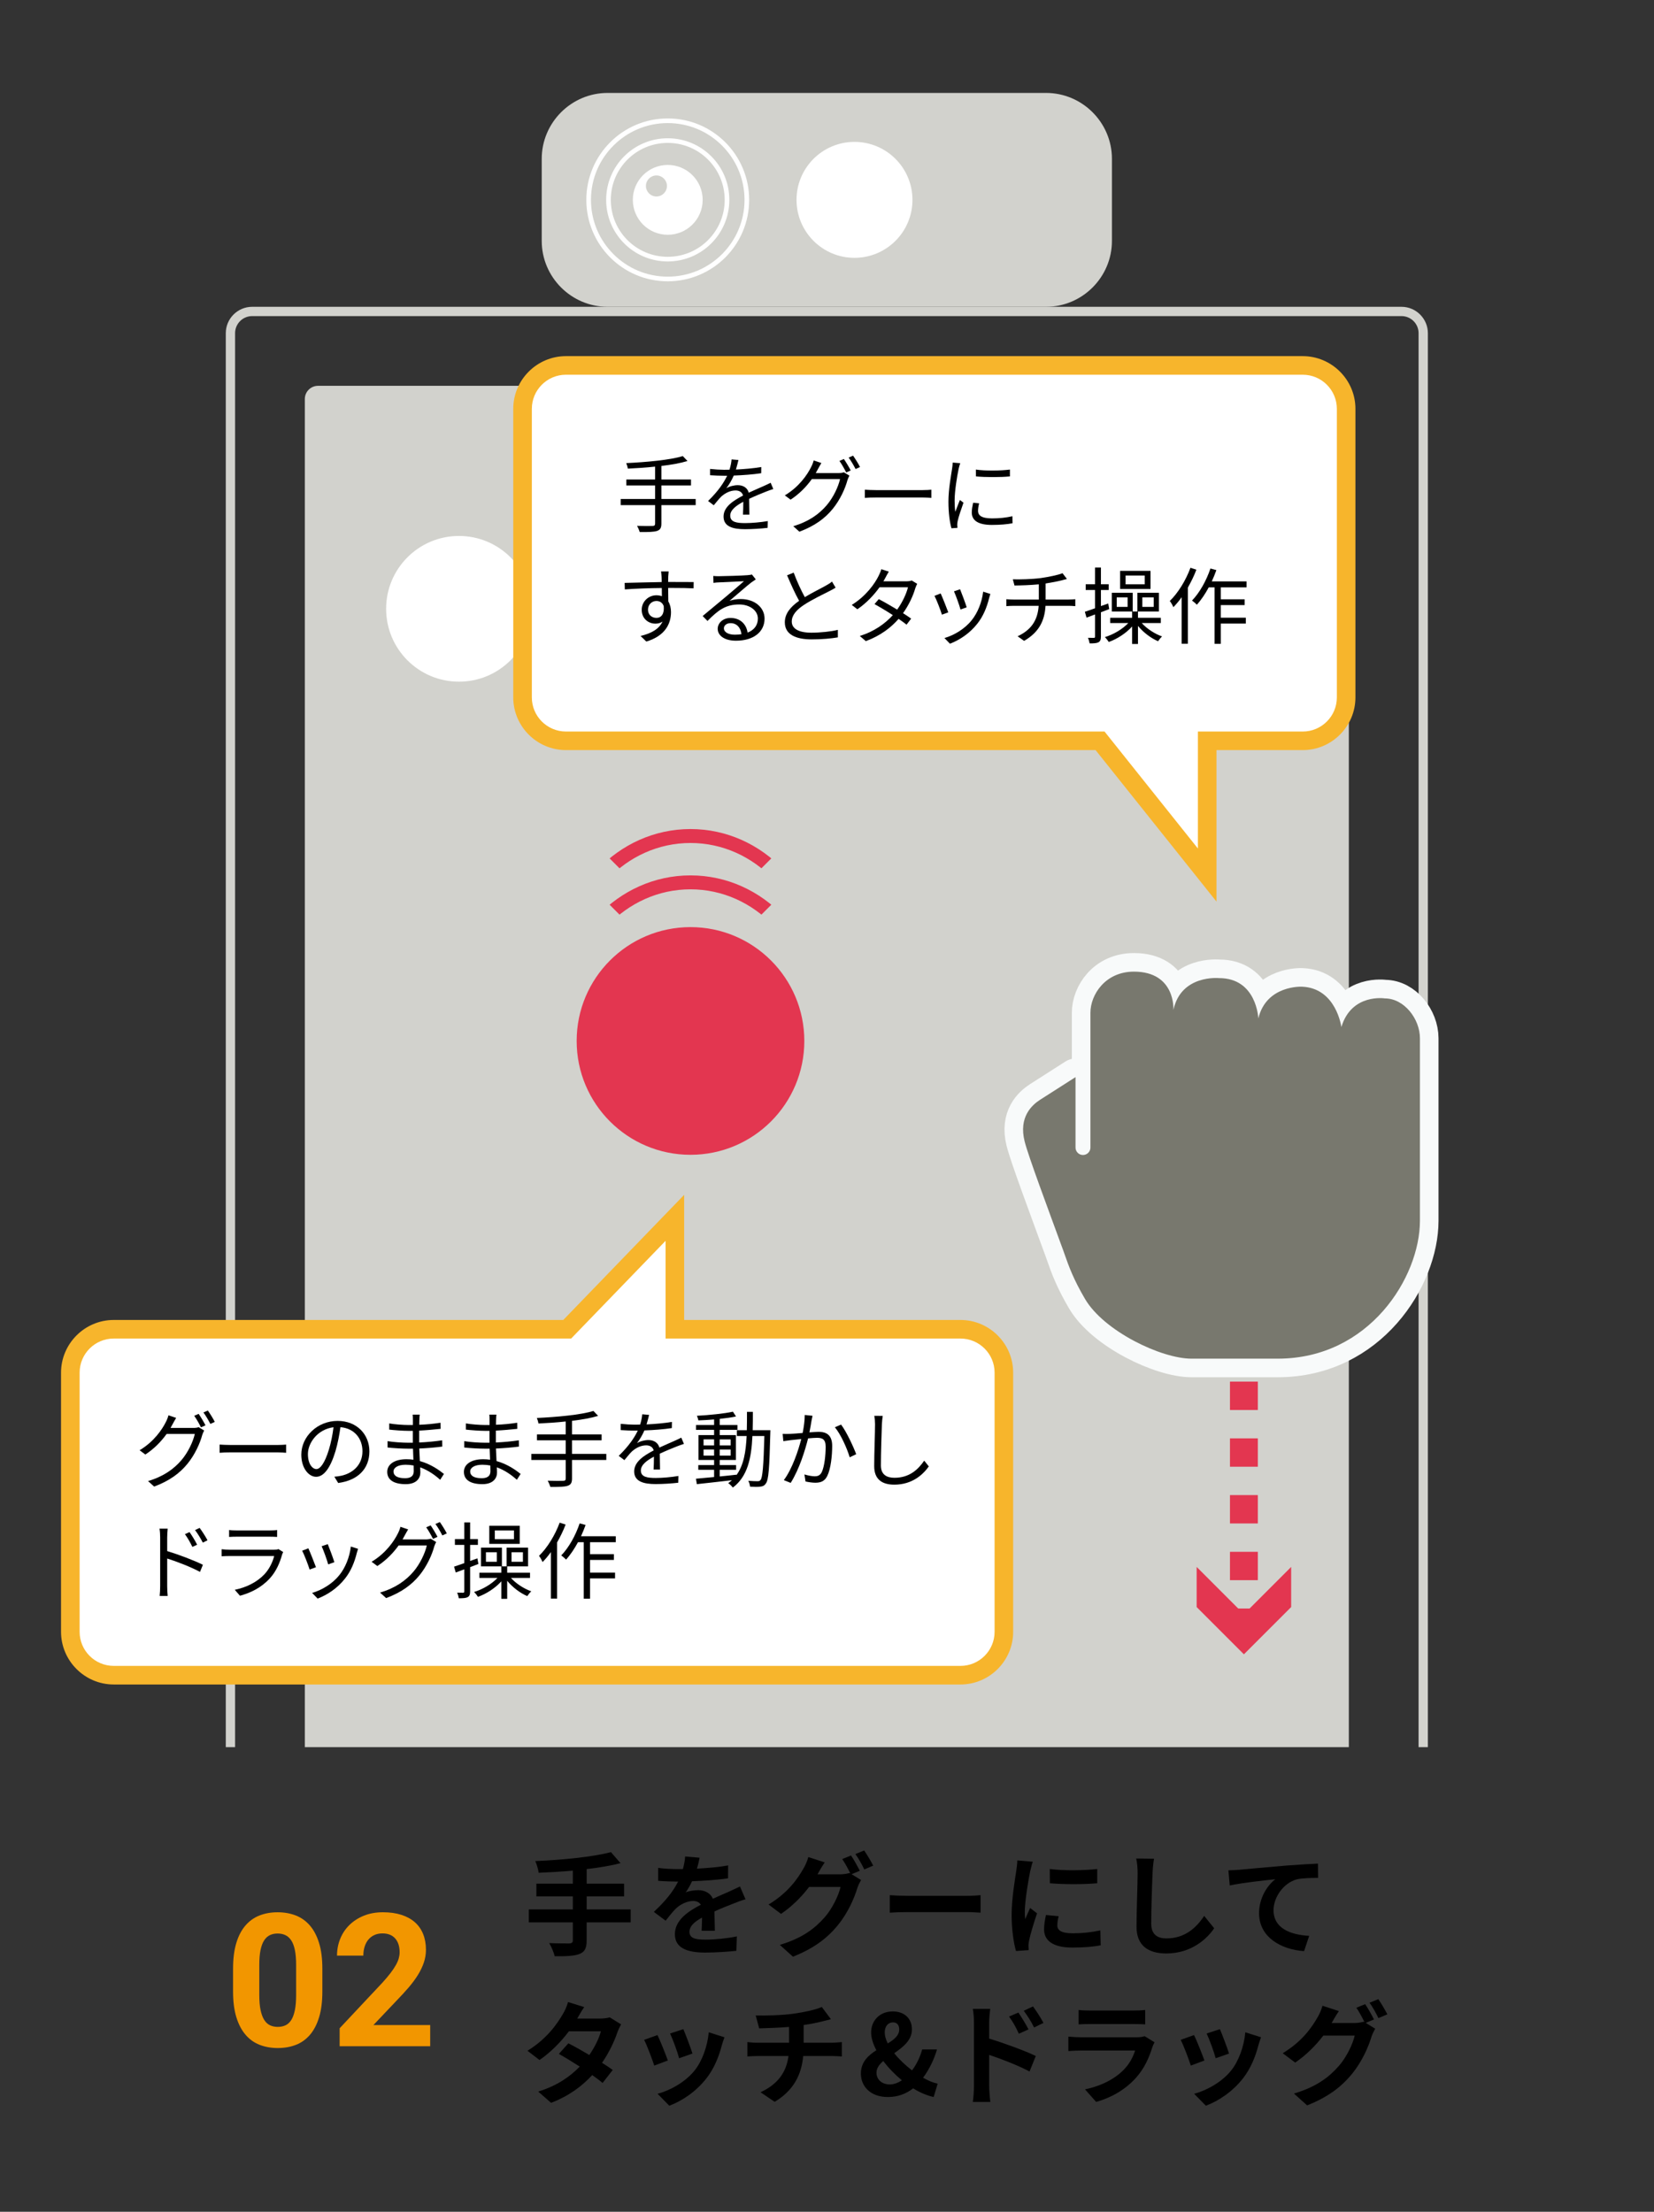 <?xml version="1.0" encoding="utf-8"?>
<!-- Generator: Adobe Illustrator 16.0.0, SVG Export Plug-In . SVG Version: 6.00 Build 0)  -->
<!DOCTYPE svg PUBLIC "-//W3C//DTD SVG 1.1//EN" "http://www.w3.org/Graphics/SVG/1.1/DTD/svg11.dtd">
<svg version="1.1" id="レイヤー_1" xmlns="http://www.w3.org/2000/svg" xmlns:xlink="http://www.w3.org/1999/xlink" x="0px"
	 y="0px" width="280px" height="374.382px" viewBox="0 0 280 374.382" enable-background="new 0 0 280 374.382"
	 xml:space="preserve">
<rect x="0" y="0" width="280" height="374.382" fill="#333333" stroke="none"/>
<g>
	<defs>
		<rect id="SVGID_1_" width="280" height="295.73"/>
	</defs>
	<clipPath id="SVGID_2_">
		<use xlink:href="#SVGID_1_"  overflow="visible"/>
	</clipPath>
	<g clip-path="url(#SVGID_2_)">
		<g>
			<path fill="#D2D2CD" d="M188.235,40.784c0,6.131-5.017,11.147-11.147,11.147h-74.233c-6.131,0-11.147-5.017-11.147-11.147V26.878
				c0-6.131,5.016-11.147,11.147-11.147h74.233c6.131,0,11.147,5.017,11.147,11.147V40.784z"/>
		</g>
		<g>
			<g>
				<path fill="#D2D2CD" d="M237.259,53.505c1.591,0,2.886,1.295,2.886,2.886v277.795c0,1.591-1.295,2.886-2.886,2.886H42.683
					c-1.591,0-2.886-1.295-2.886-2.886V56.391c0-1.591,1.294-2.886,2.886-2.886H237.259 M237.259,51.932H42.683
					c-2.453,0-4.459,2.007-4.459,4.459v277.795c0,2.452,2.006,4.459,4.459,4.459h194.577c2.452,0,4.459-2.007,4.459-4.459V56.391
					C241.718,53.938,239.711,51.932,237.259,51.932L237.259,51.932z"/>
			</g>
		</g>
		<g>
			<path fill="#D2D2CD" d="M228.339,337.149c0,1.227-1.003,2.229-2.229,2.229H53.832c-1.226,0-2.229-1.003-2.229-2.229V67.536
				c0-1.227,1.003-2.229,2.229-2.229H226.11c1.227,0,2.229,1.003,2.229,2.229V337.149z"/>
		</g>
		<path fill="none" stroke="#FFFFFF" stroke-width="0.786" stroke-miterlimit="10" d="M126.43,33.829
			c0,7.396-5.996,13.393-13.391,13.393S99.65,41.225,99.65,33.829c0-7.392,5.994-13.389,13.389-13.389S126.43,26.438,126.43,33.829z
			"/>
		<path fill="#FFFFFF" d="M154.467,33.829c0,5.42-4.395,9.813-9.816,9.813c-5.417,0-9.81-4.394-9.81-9.813
			c0-5.416,4.394-9.812,9.81-9.812C150.072,24.017,154.467,28.413,154.467,33.829z"/>
		<circle fill="none" stroke="#FFFFFF" stroke-width="0.786" stroke-miterlimit="10" cx="113.04" cy="33.829" r="10.033"/>
		<path fill="#FFFFFF" d="M113.04,27.918c-3.266,0-5.911,2.648-5.911,5.911c0,3.267,2.645,5.911,5.911,5.911
			c3.266,0,5.913-2.645,5.913-5.911C118.952,30.566,116.305,27.918,113.04,27.918z M111.125,33.257
			c-0.983,0-1.779-0.798-1.779-1.779s0.795-1.779,1.779-1.779c0.981,0,1.78,0.798,1.78,1.779S112.107,33.257,111.125,33.257z"/>
	</g>
	<circle clip-path="url(#SVGID_2_)" fill="#FFFFFF" cx="77.698" cy="103.052" r="12.333"/>
	<circle clip-path="url(#SVGID_2_)" fill="#FFFFFF" cx="195.544" cy="87.712" r="12.333"/>
	<g clip-path="url(#SVGID_2_)">
		<circle fill="#E33650" cx="116.891" cy="176.199" r="19.27"/>
	</g>
</g>
<g>
	<path fill="#FFFFFF" d="M19.25,283.553c-4.05,0-7.344-3.294-7.344-7.344v-43.865c0-4.05,3.294-7.345,7.344-7.345h76.771
		l18.226-18.862v18.862h48.353c4.05,0,7.344,3.295,7.344,7.345v43.865c0,4.05-3.294,7.344-7.344,7.344H19.25z"/>
	<path fill="#F7B52C" d="M112.674,210.028v13.397v3.146h3.146h46.779c3.183,0,5.771,2.589,5.771,5.771v43.865
		c0,3.183-2.589,5.771-5.771,5.771H19.25c-3.183,0-5.771-2.588-5.771-5.771v-43.865c0-3.183,2.589-5.771,5.771-5.771h76.103h1.335
		l0.927-0.96L112.674,210.028 M115.82,202.245l-20.466,21.181H19.25c-4.905,0-8.917,4.013-8.917,8.918v43.865
		c0,4.906,4.013,8.917,8.917,8.917h143.349c4.905,0,8.917-4.011,8.917-8.917v-43.865c0-4.905-4.012-8.918-8.917-8.918H115.82
		V202.245L115.82,202.245z"/>
</g>
<g>
	<g>
		<path d="M32.708,241.7c0.382,0,0.694-0.043,0.921-0.127l0.935,0.566c-0.114,0.198-0.255,0.523-0.326,0.75
			c-0.382,1.43-1.247,3.343-2.507,4.886c-1.289,1.572-2.988,2.86-5.636,3.852l-1.034-0.934c2.605-0.766,4.376-2.04,5.665-3.555
			c1.104-1.289,1.968-3.131,2.252-4.418h-4.773c-0.864,1.202-2.04,2.464-3.597,3.482l-0.977-0.723
			c2.436-1.457,3.824-3.525,4.447-4.786c0.142-0.255,0.354-0.766,0.439-1.133l1.303,0.439c-0.227,0.367-0.481,0.85-0.623,1.104
			c-0.099,0.198-0.213,0.396-0.326,0.595H32.708z M33.628,239.32c0.354,0.511,0.863,1.36,1.161,1.94l-0.765,0.34
			c-0.283-0.567-0.765-1.431-1.146-1.954L33.628,239.32z M35.186,238.754c0.368,0.523,0.92,1.402,1.175,1.927l-0.75,0.339
			c-0.312-0.608-0.779-1.416-1.175-1.94L35.186,238.754z"/>
		<path d="M37.178,244.518c0.424,0.029,1.175,0.07,1.968,0.07h7.761c0.708,0,1.218-0.041,1.529-0.07v1.389
			c-0.283-0.016-0.878-0.07-1.515-0.07h-7.775c-0.779,0-1.529,0.027-1.968,0.07V244.518z"/>
		<path d="M56.6,249.956c0.438-0.028,0.863-0.099,1.204-0.169c1.798-0.396,3.555-1.729,3.555-4.149c0-2.125-1.346-3.867-3.725-4.064
			c-0.184,1.302-0.453,2.719-0.835,4.035c-0.864,2.876-1.982,4.362-3.286,4.362c-1.246,0-2.506-1.445-2.506-3.753
			c0-3.046,2.719-5.708,6.146-5.708c3.285,0,5.381,2.322,5.381,5.155c0,2.945-1.94,4.914-5.282,5.354L56.6,249.956z M55.679,245.367
			c0.354-1.161,0.623-2.492,0.779-3.78c-2.69,0.339-4.333,2.648-4.333,4.531c0,1.77,0.822,2.549,1.431,2.549
			C54.178,248.667,54.957,247.732,55.679,245.367z"/>
		<path d="M74.516,250.479c-0.82-0.75-1.982-1.6-3.384-2.109c0.014,0.354,0.028,0.665,0.028,0.877c0,0.964-0.651,1.97-2.478,1.97
			c-2.011,0-3.129-0.722-3.129-2.081c0-1.275,1.232-2.139,3.256-2.139c0.41,0,0.793,0.027,1.175,0.084
			c-0.028-0.623-0.057-1.288-0.071-1.869c-0.255,0-0.51,0-0.779,0c-0.963,0-2.521-0.084-3.526-0.198v-1.077
			c0.95,0.171,2.606,0.27,3.526,0.27c0.255,0,0.51,0,0.751,0v-0.198v-1.812c-0.228,0-0.453,0-0.694,0
			c-0.977,0-2.464-0.112-3.3-0.212v-1.048c0.85,0.155,2.35,0.269,3.286,0.269c0.24,0,0.481,0,0.722,0v-0.92
			c0-0.228-0.014-0.638-0.043-0.836h1.204c-0.043,0.255-0.057,0.523-0.07,0.934c-0.014,0.171-0.014,0.439-0.014,0.779
			c1.217-0.042,2.364-0.155,3.596-0.34l0.014,1.034c-1.104,0.113-2.308,0.228-3.625,0.298v1.854v0.156
			c1.346-0.057,2.634-0.185,3.894-0.368l0.016,1.062c-1.318,0.169-2.564,0.27-3.895,0.326c0.028,0.722,0.071,1.458,0.099,2.123
			c1.855,0.51,3.286,1.544,4.078,2.181L74.516,250.479z M70.027,248.059c-0.439-0.085-0.893-0.128-1.359-0.128
			c-1.331,0-2.054,0.511-2.054,1.147c0,0.651,0.553,1.133,1.94,1.133c0.808,0,1.487-0.24,1.487-1.203
			C70.041,248.767,70.027,248.441,70.027,248.059z"/>
		<path d="M87.496,250.479c-0.822-0.75-1.983-1.6-3.386-2.109c0.016,0.354,0.029,0.665,0.029,0.877c0,0.964-0.651,1.97-2.478,1.97
			c-2.011,0-3.13-0.722-3.13-2.081c0-1.275,1.232-2.139,3.258-2.139c0.41,0,0.793,0.027,1.175,0.084
			c-0.029-0.623-0.057-1.288-0.07-1.869c-0.255,0-0.51,0-0.779,0c-0.963,0-2.521-0.084-3.527-0.198v-1.077
			c0.949,0.171,2.605,0.27,3.527,0.27c0.255,0,0.509,0,0.75,0v-0.198v-1.812c-0.226,0-0.453,0-0.694,0
			c-0.977,0-2.464-0.112-3.3-0.212v-1.048c0.851,0.155,2.352,0.269,3.286,0.269c0.241,0,0.482,0,0.722,0v-0.92
			c0-0.228-0.014-0.638-0.042-0.836h1.203c-0.041,0.255-0.057,0.523-0.07,0.934c-0.014,0.171-0.014,0.439-0.014,0.779
			c1.218-0.042,2.366-0.155,3.598-0.34l0.014,1.034c-1.104,0.113-2.309,0.228-3.625,0.298v1.854v0.156
			c1.346-0.057,2.635-0.185,3.894-0.368l0.014,1.062c-1.316,0.169-2.562,0.27-3.895,0.326c0.028,0.722,0.071,1.458,0.1,2.123
			c1.854,0.51,3.284,1.544,4.079,2.181L87.496,250.479z M83.006,248.059c-0.438-0.085-0.891-0.128-1.359-0.128
			c-1.331,0-2.052,0.511-2.052,1.147c0,0.651,0.551,1.133,1.94,1.133c0.807,0,1.487-0.24,1.487-1.203
			C83.021,248.767,83.006,248.441,83.006,248.059z"/>
		<path d="M102.641,247.124h-5.807v3.144c0,0.751-0.228,1.062-0.751,1.231c-0.524,0.171-1.43,0.198-2.917,0.185
			c-0.084-0.298-0.283-0.765-0.453-1.048c1.19,0.042,2.295,0.028,2.621,0.015c0.312,0,0.438-0.101,0.438-0.396v-3.13h-5.819v-1.033
			h5.819v-2.295H90.9v-1.005h4.871v-2.182c-1.558,0.171-3.157,0.27-4.616,0.34c-0.042-0.283-0.169-0.694-0.269-0.935
			c3.342-0.156,7.449-0.523,9.573-1.19l0.792,0.836c-1.203,0.369-2.747,0.638-4.418,0.836v2.295h5.013v1.005h-5.013v2.295h5.807
			V247.124z"/>
		<path d="M110.643,248.737c0.042-0.537,0.057-1.444,0.057-2.18c-1.304,0.708-2.21,1.431-2.21,2.351
			c0,1.104,1.091,1.261,2.536,1.261c1.089,0,2.592-0.127,3.824-0.341l-0.029,1.147c-1.062,0.128-2.619,0.228-3.837,0.228
			c-2.011,0-3.625-0.426-3.625-2.139c0-1.657,1.671-2.705,3.299-3.555c-0.141-0.58-0.651-0.864-1.261-0.864
			c-0.92,0-1.77,0.453-2.421,1.033c-0.396,0.383-0.792,0.906-1.275,1.474l-0.963-0.723c1.785-1.728,2.706-3.172,3.229-4.276h-0.581
			c-0.594,0-1.542-0.029-2.307-0.086v-1.062c0.75,0.085,1.727,0.142,2.364,0.142c0.298,0,0.594,0,0.92-0.014
			c0.2-0.624,0.326-1.26,0.355-1.742l1.161,0.1c-0.1,0.396-0.227,0.978-0.425,1.614c1.43-0.072,2.96-0.198,4.292-0.425l-0.015,1.047
			c-1.387,0.212-3.116,0.34-4.644,0.396c-0.312,0.723-0.751,1.503-1.261,2.154c0.51-0.326,1.316-0.525,1.94-0.525
			c0.906,0,1.642,0.439,1.855,1.274c0.963-0.453,1.812-0.792,2.548-1.132c0.426-0.185,0.765-0.354,1.162-0.553l0.453,1.062
			c-0.354,0.099-0.863,0.297-1.232,0.438c-0.793,0.312-1.799,0.722-2.86,1.218c0.014,0.808,0.027,1.997,0.042,2.676H110.643z"/>
		<path d="M130.418,242.083c0,0-0.015,0.396-0.015,0.537c-0.155,5.935-0.283,7.902-0.765,8.497c-0.24,0.368-0.524,0.482-0.948,0.523
			c-0.396,0.057-1.063,0.043-1.714,0c-0.028-0.282-0.141-0.722-0.296-0.99c0.679,0.057,1.303,0.07,1.571,0.07
			c0.241,0,0.369-0.043,0.51-0.226c0.326-0.412,0.496-2.281,0.637-7.422h-2.024c-0.17,3.767-0.822,6.854-3.315,8.725
			c-0.155-0.228-0.524-0.581-0.779-0.752c0.227-0.154,0.425-0.325,0.624-0.496c-2.152,0.255-4.347,0.496-5.934,0.667l-0.155-0.92
			c0.85-0.072,1.911-0.171,3.072-0.284v-1.219h-2.676v-0.806h2.676v-0.864h-2.648v-4.206h2.648v-0.892h-3.059v-0.822h3.059v-0.934
			c-0.906,0.07-1.827,0.127-2.662,0.154c-0.042-0.226-0.142-0.566-0.255-0.778c2.097-0.113,4.645-0.369,6.104-0.694l0.524,0.808
			c-0.765,0.169-1.728,0.297-2.762,0.41v1.034h3.002v0.822h-3.002v0.892h2.747v4.206h-2.747v0.864h2.776v0.806h-2.776v1.12
			c0.92-0.086,1.883-0.185,2.833-0.298v0.07c1.232-1.671,1.599-3.951,1.727-6.613h-1.656v-0.99h1.686
			c0.027-0.992,0.027-2.026,0.027-3.102h0.993c0,1.062,0,2.109-0.029,3.102H130.418z M119.103,244.659h1.784v-1.019h-1.784V244.659z
			 M120.886,246.387v-1.033h-1.784v1.033H120.886z M121.835,243.641v1.019h1.856v-1.019H121.835z M123.691,245.354h-1.856v1.033
			h1.856V245.354z"/>
		<path d="M137.551,239.646c-0.057,0.255-0.114,0.553-0.171,0.822c-0.07,0.41-0.198,1.231-0.353,1.981
			c0.651-0.042,1.232-0.085,1.571-0.085c1.246,0,2.28,0.481,2.28,2.38c0,1.671-0.24,3.88-0.82,5.056
			c-0.439,0.934-1.134,1.175-2.054,1.175c-0.524,0-1.205-0.113-1.642-0.212l-0.185-1.19c0.581,0.185,1.331,0.312,1.713,0.312
			c0.524,0,0.936-0.113,1.232-0.722c0.439-0.949,0.651-2.762,0.651-4.291c0-1.274-0.581-1.5-1.472-1.5
			c-0.341,0-0.893,0.041-1.502,0.098c-0.508,2.011-1.458,5.155-2.945,7.533l-1.161-0.467c1.43-1.911,2.478-5.083,2.945-6.952
			c-0.722,0.07-1.401,0.141-1.77,0.184c-0.325,0.042-0.892,0.112-1.259,0.169l-0.114-1.231c0.439,0.029,0.807,0.016,1.246,0
			c0.467-0.014,1.289-0.085,2.139-0.155c0.198-1.006,0.354-2.097,0.354-3.045L137.551,239.646z M142.38,241.134
			c0.877,1.132,2.082,3.71,2.562,5.012l-1.104,0.525c-0.41-1.445-1.515-3.909-2.507-5.084L142.38,241.134z"/>
		<path d="M149.433,239.66c-0.07,0.453-0.113,0.949-0.141,1.402c-0.057,1.586-0.17,4.9-0.17,6.996c0,1.544,0.991,2.081,2.293,2.081
			c2.578,0,4.037-1.443,5.042-2.903l0.779,0.978c-0.948,1.332-2.76,3.088-5.848,3.088c-2.011,0-3.398-0.85-3.398-3.13
			c0-2.081,0.142-5.622,0.142-7.109c0-0.51-0.043-1.006-0.128-1.416L149.433,239.66z"/>
		<path d="M28.303,262.545c1.869,0.566,4.546,1.571,6.047,2.322l-0.495,1.204c-1.53-0.835-3.979-1.771-5.552-2.266v4.659
			c0,0.453,0.028,1.217,0.085,1.67h-1.359c0.057-0.453,0.084-1.146,0.084-1.67v-8.243c0-0.396-0.028-1.034-0.113-1.472h1.388
			c-0.042,0.438-0.085,1.048-0.085,1.472V262.545z M32.566,261.836c-0.354-0.735-0.793-1.515-1.26-2.151l0.779-0.355
			c0.368,0.525,0.963,1.474,1.289,2.14L32.566,261.836z M34.336,261.114c-0.382-0.735-0.836-1.487-1.317-2.124l0.779-0.367
			c0.368,0.494,0.992,1.443,1.331,2.095L34.336,261.114z"/>
		<path d="M47.945,262.715c-0.071,0.128-0.156,0.312-0.185,0.41c-0.381,1.402-1.019,2.876-2.067,4.021
			c-1.487,1.629-3.272,2.465-5.07,2.961l-0.878-1.007c2.011-0.41,3.781-1.33,4.985-2.591c0.863-0.907,1.43-2.109,1.685-3.13h-7.52
			c-0.34,0-0.879,0.014-1.374,0.043v-1.19c0.51,0.057,0.992,0.086,1.374,0.086h7.463c0.326,0,0.623-0.029,0.779-0.113
			L47.945,262.715z M38.783,258.976c0.368,0.058,0.821,0.071,1.274,0.071h5.565c0.453,0,0.949-0.014,1.289-0.071v1.176
			c-0.34-0.028-0.821-0.042-1.303-0.042h-5.552c-0.438,0-0.892,0.014-1.274,0.042V258.976z"/>
		<path d="M53.489,265.277l-1.077,0.396c-0.212-0.736-0.977-2.69-1.261-3.187l1.049-0.41
			C52.484,262.686,53.22,264.542,53.489,265.277z M60.612,262.162c-0.099,0.298-0.156,0.523-0.212,0.708
			c-0.383,1.558-0.991,3.074-2.011,4.348c-1.302,1.657-3.031,2.762-4.617,3.37l-0.935-0.962c1.643-0.469,3.441-1.544,4.603-3.003
			c1.005-1.232,1.741-3.031,1.954-4.844L60.612,262.162z M56.604,264.428l-1.048,0.369c-0.155-0.638-0.807-2.437-1.104-3.074
			l1.034-0.354C55.727,261.937,56.42,263.806,56.604,264.428z"/>
		<path d="M71.982,260.577c0.382,0,0.694-0.044,0.92-0.128l0.936,0.566c-0.113,0.198-0.255,0.524-0.326,0.75
			c-0.382,1.431-1.247,3.343-2.507,4.887c-1.289,1.571-2.988,2.86-5.636,3.851l-1.034-0.934c2.605-0.765,4.376-2.04,5.666-3.555
			c1.104-1.289,1.968-3.131,2.25-4.418h-4.772c-0.864,1.203-2.039,2.464-3.597,3.482l-0.977-0.722
			c2.436-1.458,3.823-3.525,4.446-4.787c0.142-0.255,0.354-0.765,0.439-1.132l1.303,0.439c-0.227,0.367-0.482,0.85-0.624,1.104
			c-0.1,0.198-0.212,0.396-0.326,0.595H71.982z M72.902,258.197c0.355,0.51,0.865,1.359,1.162,1.94l-0.765,0.339
			c-0.283-0.566-0.763-1.43-1.146-1.954L72.902,258.197z M74.46,257.63c0.369,0.524,0.921,1.403,1.176,1.927l-0.751,0.34
			c-0.312-0.608-0.779-1.417-1.175-1.94L74.46,257.63z"/>
		<path d="M79.586,265.264v4.107c0,0.538-0.114,0.807-0.425,0.978c-0.297,0.154-0.765,0.184-1.487,0.184
			c-0.042-0.255-0.155-0.666-0.283-0.949c0.453,0.014,0.863,0.014,0.991,0.014c0.156,0,0.212-0.057,0.212-0.212v-3.753l-1.444,0.538
			l-0.283-0.991c0.495-0.156,1.076-0.368,1.727-0.594v-3.088h-1.585v-0.978h1.585v-2.832h0.992v2.832h1.316v0.978h-1.316v2.719
			l1.232-0.439l0.169,0.949L79.586,265.264z M86.496,267.09c0.851,0.949,2.195,1.828,3.442,2.266
			c-0.227,0.198-0.523,0.567-0.68,0.809c-1.203-0.51-2.507-1.501-3.398-2.592v3.059h-0.993v-2.96
			c-1.019,1.134-2.521,2.11-3.951,2.62c-0.155-0.241-0.438-0.623-0.666-0.821c1.459-0.439,2.988-1.346,3.965-2.38h-3.059v-0.891
			h3.71v-1.063h-3.441v-3.172h3.541v3.172h0.792v-3.172h3.639v3.172H85.86v1.063h3.865v0.891H86.496z M84.104,262.742h-1.842v1.615
			h1.842V262.742z M87.983,261.326h-5.154v-3.072h5.154V261.326z M87.006,259.047h-3.243v1.486h3.243V259.047z M86.596,264.357
			h1.926v-1.615h-1.926V264.357z"/>
		<path d="M95.749,258.056c-0.383,1.021-0.891,2.054-1.444,3.031v9.501h-1.048v-7.873c-0.439,0.622-0.92,1.189-1.402,1.686
			c-0.099-0.241-0.41-0.822-0.608-1.048c1.401-1.359,2.705-3.47,3.498-5.622L95.749,258.056z M99.884,261.044v2.024h4.037v0.977
			h-4.037v2.139h4.235v0.992h-4.235v3.428h-1.062v-9.56h-0.977c-0.61,1.132-1.303,2.152-2.011,2.944
			c-0.17-0.183-0.581-0.537-0.822-0.706c1.275-1.318,2.421-3.356,3.115-5.425l1.006,0.27c-0.228,0.65-0.496,1.288-0.779,1.91h5.891
			v1.007H99.884z"/>
	</g>
</g>
<g>
	<g>
		
			<line fill="none" stroke="#E33650" stroke-width="4.719" stroke-miterlimit="10" x1="210.577" y1="217.101" x2="210.577" y2="219.46"/>
		
			<line fill="none" stroke="#E33650" stroke-width="4.719" stroke-miterlimit="10" stroke-dasharray="4.801,4.801" x1="210.577" y1="224.261" x2="210.577" y2="269.865"/>
		
			<line fill="none" stroke="#E33650" stroke-width="4.719" stroke-miterlimit="10" x1="210.577" y1="272.266" x2="210.577" y2="274.625"/>
		<g>
			<polygon fill="#E33650" points="202.577,265.226 210.577,273.23 218.577,265.226 218.577,272.019 210.577,280.019 
				202.577,272.019 			"/>
		</g>
	</g>
</g>
<g>
	
		<path fill="#F7B52C" stroke="#F8FAFA" stroke-width="6.292" stroke-linecap="round" stroke-linejoin="round" stroke-miterlimit="10" d="
		M198.647,170.941c1.29-6.021,7.71-5.38,7.71-5.38c6.401-0.012,6.662,6.827,6.662,6.827c1.358-5.681,7.379-5.375,7.379-5.375
		c5.813,0.22,6.679,6.829,6.679,6.829c1.727-5.737,7.359-4.845,7.359-4.845c3.275,0,5.939,3.474,5.939,6.747v30.899
		c0,9.535-8.57,23.332-24.067,23.332h-14.604c-5.123,0-14.827-4.661-18.019-10.099c-2-3.404-2.768-5.595-3.447-7.526
		c-0.205-0.582-0.399-1.138-0.615-1.697c-2.195-6.023-5.54-14.94-6.169-17.463c-1.032-4.129,1.245-6.151,2.627-7.042
		c1.403-0.906,4.474-2.845,5.991-3.828v11.921c0,0.697,0.565,1.261,1.261,1.261s1.261-0.563,1.261-1.261v-15.923v-6.883
		c0-3.076,2.522-6.969,7.364-6.969C199.053,164.468,198.647,170.941,198.647,170.941z"/>
	<path fill="#78786E" d="M198.647,170.941c1.29-6.021,7.71-5.38,7.71-5.38c6.401-0.012,6.662,6.827,6.662,6.827
		c1.358-5.681,7.379-5.375,7.379-5.375c5.813,0.22,6.679,6.829,6.679,6.829c1.727-5.737,7.359-4.845,7.359-4.845
		c3.275,0,5.939,3.474,5.939,6.747v30.899c0,9.535-8.57,23.332-24.067,23.332h-14.604c-5.123,0-14.827-4.661-18.019-10.099
		c-2-3.404-2.768-5.595-3.447-7.526c-0.205-0.582-0.399-1.138-0.615-1.697c-2.195-6.023-5.54-14.94-6.169-17.463
		c-1.032-4.129,1.245-6.151,2.627-7.042c1.403-0.906,4.474-2.845,5.991-3.828v11.921c0,0.697,0.565,1.261,1.261,1.261
		s1.261-0.563,1.261-1.261v-15.923v-6.883c0-3.076,2.522-6.969,7.364-6.969C199.053,164.468,198.647,170.941,198.647,170.941z"/>
</g>
<g>
	<path fill="#FFFFFF" d="M186.224,125.394h-90.42c-4.05,0-7.344-3.294-7.344-7.344V69.199c0-4.05,3.294-7.344,7.344-7.344h124.737
		c4.05,0,7.344,3.294,7.344,7.344v48.851c0,4.05-3.294,7.344-7.344,7.344H204.36v22.719L186.224,125.394z"/>
	<path fill="#F7B52C" d="M220.541,63.429c3.182,0,5.771,2.588,5.771,5.771v48.851c0,3.182-2.589,5.771-5.771,5.771h-14.607h-3.146
		v3.146v16.654l-14.861-18.617l-0.944-1.184h-1.514H95.804c-3.182,0-5.771-2.589-5.771-5.771V69.199
		c0-3.183,2.589-5.771,5.771-5.771H220.541 M220.541,60.282H95.804c-4.905,0-8.917,4.013-8.917,8.917v48.851
		c0,4.905,4.013,8.917,8.917,8.917h89.663l20.466,25.638v-25.638h14.607c4.905,0,8.917-4.012,8.917-8.917V69.199
		C229.458,64.295,225.446,60.282,220.541,60.282L220.541,60.282z"/>
</g>
<g>
	<g>
		<path d="M117.769,85.497h-5.806v3.143c0,0.751-0.227,1.062-0.75,1.232c-0.525,0.17-1.431,0.198-2.918,0.184
			c-0.084-0.298-0.283-0.765-0.453-1.047c1.189,0.041,2.294,0.027,2.62,0.014c0.312,0,0.439-0.1,0.439-0.396v-3.129h-5.82v-1.034
			h5.82v-2.295h-4.872v-1.005h4.872v-2.182c-1.558,0.171-3.158,0.27-4.617,0.34c-0.042-0.282-0.17-0.694-0.269-0.934
			c3.342-0.157,7.449-0.524,9.573-1.19l0.793,0.835c-1.204,0.369-2.748,0.638-4.418,0.836v2.295h5.013v1.005h-5.013v2.295h5.806
			V85.497z"/>
		<path d="M125.771,87.109c0.043-0.537,0.057-1.443,0.057-2.18c-1.303,0.708-2.209,1.431-2.209,2.351
			c0,1.104,1.091,1.262,2.535,1.262c1.091,0,2.591-0.128,3.823-0.342l-0.028,1.147c-1.062,0.128-2.62,0.228-3.837,0.228
			c-2.011,0-3.625-0.426-3.625-2.139c0-1.657,1.67-2.705,3.299-3.555c-0.142-0.58-0.651-0.864-1.26-0.864
			c-0.921,0-1.771,0.453-2.422,1.034c-0.396,0.382-0.793,0.906-1.274,1.473l-0.963-0.722c1.784-1.729,2.705-3.173,3.229-4.277
			h-0.581c-0.595,0-1.544-0.028-2.309-0.086v-1.062c0.751,0.085,1.729,0.142,2.365,0.142c0.298,0,0.595,0,0.921-0.014
			c0.198-0.624,0.326-1.26,0.354-1.742l1.161,0.1c-0.099,0.396-0.227,0.978-0.425,1.615c1.43-0.072,2.959-0.198,4.291-0.426
			l-0.014,1.048c-1.388,0.212-3.116,0.339-4.646,0.396c-0.311,0.722-0.75,1.502-1.26,2.153c0.51-0.326,1.317-0.525,1.94-0.525
			c0.906,0,1.643,0.439,1.854,1.274c0.963-0.453,1.813-0.792,2.549-1.132c0.425-0.185,0.765-0.354,1.162-0.553l0.453,1.063
			c-0.354,0.098-0.864,0.296-1.232,0.438c-0.793,0.312-1.798,0.722-2.86,1.218c0.014,0.809,0.028,1.997,0.042,2.676H125.771z"/>
		<path d="M141.936,80.072c0.382,0,0.694-0.043,0.921-0.127l0.935,0.566c-0.113,0.198-0.255,0.524-0.326,0.75
			c-0.382,1.43-1.246,3.343-2.506,4.887c-1.289,1.571-2.988,2.86-5.636,3.851l-1.034-0.934c2.606-0.766,4.375-2.04,5.665-3.555
			c1.104-1.289,1.969-3.131,2.252-4.418h-4.773c-0.864,1.203-2.039,2.464-3.597,3.482l-0.977-0.722
			c2.436-1.458,3.823-3.526,4.446-4.787c0.142-0.255,0.354-0.765,0.439-1.132l1.303,0.439c-0.227,0.367-0.481,0.85-0.623,1.104
			c-0.099,0.198-0.213,0.396-0.326,0.594H141.936z M142.856,77.693c0.354,0.51,0.863,1.359,1.162,1.94l-0.765,0.339
			c-0.284-0.566-0.765-1.43-1.147-1.954L142.856,77.693z M144.414,77.126c0.368,0.524,0.92,1.402,1.175,1.927l-0.75,0.339
			c-0.312-0.607-0.779-1.416-1.175-1.939L144.414,77.126z"/>
		<path d="M146.406,82.89c0.425,0.029,1.175,0.071,1.968,0.071h7.762c0.708,0,1.216-0.042,1.528-0.071v1.389
			c-0.283-0.015-0.877-0.07-1.515-0.07h-7.775c-0.779,0-1.529,0.027-1.968,0.07V82.89z"/>
		<path d="M162.553,78.401c-0.084,0.241-0.212,0.694-0.269,0.949c-0.269,1.287-0.68,3.794-0.68,5.367
			c0,0.68,0.029,1.246,0.114,1.925c0.241-0.638,0.551-1.458,0.779-2.011l0.608,0.453c-0.353,0.991-0.863,2.479-0.991,3.145
			c-0.043,0.198-0.071,0.467-0.071,0.622l0.043,0.496l-1.02,0.071c-0.283-0.991-0.51-2.605-0.51-4.503
			c0-2.067,0.453-4.477,0.624-5.622c0.042-0.326,0.099-0.694,0.099-0.992L162.553,78.401z M165.753,85.198
			c-0.127,0.511-0.184,0.907-0.184,1.289c0,0.638,0.425,1.26,2.352,1.26c1.26,0,2.337-0.112,3.469-0.367l0.016,1.189
			c-0.865,0.17-2.04,0.282-3.498,0.282c-2.352,0-3.399-0.778-3.399-2.095c0-0.511,0.1-1.062,0.227-1.658L165.753,85.198z
			 M165.202,79.479c1.528,0.253,4.361,0.198,5.764,0v1.159c-1.501,0.157-4.22,0.157-5.75,0L165.202,79.479z"/>
		<path d="M113.109,99.515c0,0.794,0.015,1.657,0.028,2.295c0.297,0.48,0.453,1.104,0.453,1.799c0,1.896-0.92,4.008-4.177,4.984
			l-0.977-0.949c1.841-0.424,3.144-1.188,3.724-2.437c-0.34,0.241-0.736,0.355-1.204,0.355c-1.189,0-2.322-0.836-2.322-2.351
			c0-1.389,1.146-2.45,2.479-2.45c0.339,0,0.651,0.057,0.934,0.155c0-0.41,0-0.906-0.014-1.388c-2.125,0.015-4.503,0.112-6.259,0.24
			l-0.029-1.104c1.558-0.027,4.191-0.112,6.274-0.142c0-0.396-0.015-0.722-0.028-0.92c-0.015-0.298-0.057-0.708-0.085-0.879h1.289
			l-0.071,0.879c0,0.212-0.015,0.537-0.015,0.906h0.213c1.699,0,3.427,0.014,4.107,0.014l-0.015,1.063
			c-0.792-0.043-2.068-0.072-4.121-0.072H113.109z M112.359,102.588c-0.227-0.608-0.693-0.863-1.246-0.863
			c-0.723,0-1.417,0.565-1.417,1.472c0,0.879,0.651,1.389,1.43,1.389C111.948,104.585,112.486,103.92,112.359,102.588z"/>
		<path d="M127.943,98.07c-0.255,0.171-0.567,0.383-0.779,0.538c-0.694,0.525-2.578,2.181-3.653,3.087
			c0.637-0.212,1.274-0.296,1.897-0.296c2.337,0,4.022,1.414,4.022,3.313c0,2.266-1.884,3.739-4.844,3.739
			c-1.912,0-3.087-0.852-3.087-2.013c0-0.962,0.863-1.841,2.167-1.841c1.756,0,2.705,1.176,2.889,2.479
			c1.104-0.424,1.742-1.232,1.742-2.378c0-1.375-1.388-2.38-3.159-2.38c-2.308,0-3.583,0.977-5.367,2.79l-0.821-0.836
			c1.162-0.963,2.959-2.464,3.781-3.145c0.779-0.651,2.521-2.123,3.215-2.747c-0.737,0.028-3.498,0.155-4.22,0.198
			c-0.326,0.014-0.652,0.028-0.949,0.085l-0.028-1.176c0.312,0.043,0.708,0.043,0.992,0.043c0.722,0,4.05-0.1,4.787-0.17
			c0.411-0.042,0.609-0.07,0.765-0.112L127.943,98.07z M125.521,107.346c-0.127-1.104-0.793-1.868-1.855-1.868
			c-0.638,0-1.119,0.381-1.119,0.863c0,0.694,0.807,1.091,1.855,1.091C124.799,107.432,125.181,107.402,125.521,107.346z"/>
		<path d="M141.456,99.473c-0.312,0.198-0.666,0.383-1.076,0.595c-0.935,0.48-2.889,1.402-4.263,2.309
			c-1.303,0.85-2.082,1.77-2.082,2.831c0,1.161,1.104,1.885,3.313,1.885c1.529,0,3.399-0.199,4.49-0.481v1.274
			c-1.062,0.185-2.677,0.34-4.433,0.34c-2.634,0-4.545-0.793-4.545-2.89c0-1.444,0.92-2.592,2.421-3.64
			c-0.651-1.147-1.388-2.789-2.04-4.319l1.119-0.453c0.566,1.53,1.274,3.046,1.883,4.15c1.317-0.794,2.833-1.529,3.597-1.969
			c0.411-0.227,0.708-0.41,1.005-0.666L141.456,99.473z"/>
		<path d="M155.266,98.821c-0.114,0.198-0.241,0.538-0.326,0.766c-0.355,1.245-1.077,2.816-2.068,4.205
			c0.538,0.34,1.02,0.666,1.374,0.921l-0.779,1.02c-0.339-0.271-0.807-0.609-1.346-0.979c-1.273,1.46-3.059,2.847-5.551,3.769
			l-1.02-0.879c2.465-0.751,4.305-2.11,5.594-3.525c-1.118-0.724-2.308-1.43-3.102-1.869l0.723-0.836
			c0.821,0.424,2.01,1.104,3.115,1.77c0.865-1.203,1.559-2.662,1.828-3.78h-4.815c-0.907,1.26-2.167,2.648-3.753,3.724l-0.95-0.736
			c2.437-1.5,3.909-3.625,4.546-4.914c0.142-0.255,0.354-0.765,0.453-1.132l1.275,0.41c-0.228,0.368-0.482,0.85-0.624,1.118
			c-0.084,0.171-0.184,0.34-0.298,0.523h3.867c0.382,0,0.694-0.041,0.936-0.141L155.266,98.821z"/>
		<path d="M160.532,103.649l-1.077,0.396c-0.212-0.735-0.977-2.689-1.259-3.186l1.047-0.41
			C159.525,101.058,160.263,102.914,160.532,103.649z M167.655,100.534c-0.1,0.298-0.157,0.523-0.212,0.708
			c-0.382,1.558-0.992,3.074-2.011,4.348c-1.304,1.657-3.031,2.762-4.618,3.37l-0.934-0.961c1.642-0.469,3.441-1.544,4.602-3.004
			c1.005-1.231,1.742-3.03,1.954-4.844L167.655,100.534z M163.647,102.8l-1.048,0.369c-0.157-0.638-0.808-2.437-1.104-3.074
			l1.034-0.354C162.768,100.309,163.462,102.178,163.647,102.8z"/>
		<path d="M180.914,101.483c0.312,0,0.822-0.029,1.12-0.057v1.176c-0.312-0.028-0.737-0.058-1.09-0.058h-3.951
			c-0.157,2.648-1.19,4.519-3.625,5.935l-1.104-0.779c2.223-1.033,3.398-2.62,3.568-5.155h-4.206c-0.454,0-0.936,0.029-1.261,0.058
			v-1.176c0.312,0.027,0.808,0.057,1.232,0.057h4.263v-2.577c-1.43,0.142-3.029,0.185-4.12,0.198l-0.284-1.048
			c1.077,0.043,3.229-0.014,4.759-0.212c1.289-0.185,2.96-0.524,3.653-0.822L180.617,98l-0.808,0.212
			c-0.693,0.184-1.784,0.396-2.804,0.553v2.719H180.914z"/>
		<path d="M186.372,103.636v4.107c0,0.538-0.114,0.807-0.426,0.978c-0.296,0.155-0.765,0.185-1.487,0.185
			c-0.042-0.256-0.155-0.667-0.283-0.949c0.453,0.014,0.863,0.014,0.991,0.014c0.157,0,0.212-0.058,0.212-0.213v-3.752l-1.444,0.537
			l-0.283-0.99c0.495-0.157,1.075-0.369,1.727-0.595v-3.088h-1.585v-0.977h1.585V96.06h0.993v2.833h1.316v0.977h-1.316v2.719
			l1.232-0.439l0.169,0.95L186.372,103.636z M193.283,105.462c0.85,0.95,2.194,1.828,3.441,2.267
			c-0.228,0.198-0.524,0.566-0.681,0.808c-1.203-0.51-2.507-1.501-3.398-2.592v3.059h-0.992v-2.96
			c-1.019,1.134-2.521,2.11-3.951,2.621c-0.155-0.241-0.438-0.624-0.665-0.822c1.459-0.439,2.988-1.346,3.965-2.38h-3.059v-0.891
			h3.71v-1.062h-3.441v-3.173h3.541v3.173h0.793v-3.173h3.639v3.173h-3.54v1.062h3.865v0.891H193.283z M190.889,101.115h-1.842
			v1.614h1.842V101.115z M194.768,99.698h-5.154v-3.072h5.154V99.698z M193.791,97.419h-3.243v1.487h3.243V97.419z M193.381,102.729
			h1.926v-1.614h-1.926V102.729z"/>
		<path d="M202.532,96.428c-0.382,1.021-0.891,2.055-1.443,3.031v9.501h-1.048v-7.873c-0.439,0.623-0.92,1.189-1.403,1.686
			c-0.098-0.241-0.41-0.822-0.608-1.048c1.401-1.359,2.706-3.47,3.498-5.622L202.532,96.428z M206.667,99.416v2.024h4.037v0.978
			h-4.037v2.138h4.235v0.992h-4.235v3.428h-1.062v-9.56h-0.978c-0.609,1.132-1.303,2.152-2.011,2.944
			c-0.17-0.183-0.58-0.537-0.821-0.706c1.274-1.318,2.421-3.356,3.115-5.425l1.006,0.27c-0.228,0.651-0.496,1.289-0.778,1.911h5.891
			v1.006H206.667z"/>
	</g>
</g>
<g>
	<defs>
		
			<rect id="SVGID_3_" x="103.475" y="134.47" transform="matrix(0.707 0.707 -0.707 0.707 138.8 -39.34)" width="26.831" height="26.832"/>
	</defs>
	<clipPath id="SVGID_4_">
		<use xlink:href="#SVGID_3_"  overflow="visible"/>
	</clipPath>
	<path clip-path="url(#SVGID_4_)" fill="none" stroke="#E33650" stroke-width="2.36" stroke-miterlimit="10" d="M95.852,171.571
		c0-12.271,9.419-22.219,21.039-22.219s21.04,9.948,21.04,22.219"/>
</g>
<g>
	<defs>
		
			<rect id="SVGID_5_" x="103.475" y="126.627" transform="matrix(0.707 0.707 -0.707 0.707 133.255 -41.637)" width="26.831" height="26.831"/>
	</defs>
	<clipPath id="SVGID_6_">
		<use xlink:href="#SVGID_5_"  overflow="visible"/>
	</clipPath>
	<path clip-path="url(#SVGID_6_)" fill="none" stroke="#E33650" stroke-width="2.36" stroke-miterlimit="10" d="M95.852,163.728
		c0-12.271,9.419-22.219,21.039-22.219s21.04,9.948,21.04,22.219"/>
</g>
<g>
	<g>
		<g>
			<g>
				<path d="M106.764,325.391h-7.452v3.075c0,1.34-0.34,1.925-1.227,2.283c-0.906,0.339-2.264,0.396-4.188,0.378
					c-0.132-0.643-0.566-1.622-0.924-2.227c1.396,0.058,2.981,0.058,3.396,0.058c0.434-0.021,0.604-0.152,0.604-0.529v-3.038h-7.452
					v-2.188h7.452v-2.207h-6.169v-2.151h6.169v-2.207c-1.962,0.169-3.943,0.282-5.792,0.357c-0.056-0.583-0.339-1.49-0.566-1.979
					c4.547-0.189,9.716-0.699,12.81-1.511l1.623,1.868c-1.679,0.435-3.66,0.755-5.735,1v2.472h6.339v2.151h-6.339v2.207h7.452
					V325.391z"/>
				<path d="M118.775,326.807c0.038-0.548,0.056-1.416,0.075-2.228c-1.377,0.756-2.132,1.492-2.132,2.415
					c0,1.039,0.887,1.321,2.717,1.321c1.584,0,3.66-0.207,5.301-0.547l-0.075,2.434c-1.245,0.15-3.528,0.303-5.282,0.303
					c-2.925,0-5.132-0.699-5.132-3.114c0-2.376,2.264-3.887,4.396-4.98c-0.302-0.472-0.792-0.642-1.302-0.642
					c-1.057,0-2.208,0.604-2.924,1.284c-0.566,0.565-1.094,1.244-1.736,2.056l-2-1.49c1.962-1.812,3.283-3.472,4.113-5.133h-0.227
					c-0.754,0-2.132-0.037-3.151-0.131v-2.188c0.943,0.15,2.34,0.207,3.283,0.207h0.906c0.227-0.85,0.358-1.604,0.377-2.132
					l2.453,0.207c-0.094,0.453-0.226,1.096-0.453,1.85c1.754-0.095,3.641-0.246,5.282-0.547l-0.019,2.188
					c-1.792,0.265-4.094,0.416-6.094,0.492c-0.302,0.658-0.679,1.339-1.075,1.886c0.491-0.245,1.491-0.378,2.113-0.378
					c1.132,0,2.075,0.49,2.49,1.453c0.962-0.453,1.755-0.773,2.528-1.113c0.717-0.321,1.377-0.641,2.056-0.962l0.943,2.169
					c-0.604,0.15-1.584,0.528-2.226,0.793c-0.83,0.321-1.887,0.735-3.038,1.265c0.019,1.036,0.057,2.414,0.075,3.264H118.775z"/>
				<path d="M144.162,317.241l1.602,0.981c-0.208,0.358-0.472,0.887-0.622,1.34c-0.508,1.697-1.585,4.206-3.301,6.3
					c-1.792,2.207-4.057,3.925-7.603,5.34l-2.227-2c3.849-1.151,5.942-2.792,7.603-4.68c1.283-1.451,2.376-3.734,2.679-5.131h-5.321
					c-1.244,1.641-2.886,3.302-4.753,4.565l-2.113-1.585c3.32-1.999,4.962-4.434,5.887-6.056c0.301-0.472,0.679-1.34,0.848-1.98
					l2.774,0.905c-0.453,0.66-0.943,1.51-1.17,1.925l-0.057,0.094h3.792c0.585,0,1.226-0.094,1.641-0.226l0.132,0.075
					c-0.376-0.755-0.905-1.755-1.376-2.434l1.49-0.604c0.471,0.679,1.132,1.887,1.49,2.584L144.162,317.241z M146.292,313.223
					c0.492,0.697,1.189,1.905,1.529,2.565l-1.509,0.642c-0.378-0.792-0.981-1.886-1.51-2.604L146.292,313.223z"/>
				<path d="M150.624,320.788c0.679,0.057,2.057,0.112,3.037,0.112h10.131c0.868,0,1.718-0.075,2.208-0.112v2.962
					c-0.453-0.019-1.415-0.094-2.208-0.094h-10.131c-1.075,0-2.339,0.037-3.037,0.094V320.788z"/>
				<path d="M174.84,315.128c-0.151,0.377-0.376,1.32-0.453,1.66c-0.263,1.246-0.905,4.98-0.905,6.849
					c0,0.359,0.018,0.811,0.075,1.207c0.264-0.66,0.567-1.283,0.83-1.887l1.17,0.906c-0.528,1.565-1.15,3.584-1.339,4.584
					c-0.057,0.265-0.114,0.68-0.114,0.868c0.02,0.207,0.02,0.509,0.038,0.772l-2.15,0.152c-0.378-1.303-0.736-3.585-0.736-6.112
					c0-2.812,0.565-5.962,0.773-7.396c0.075-0.528,0.188-1.244,0.188-1.83L174.84,315.128z M179.217,324.354
					c-0.15,0.604-0.226,1.057-0.226,1.565c0,0.831,0.718,1.321,2.604,1.321c1.679,0,3.057-0.15,4.679-0.49l0.057,2.527
					c-1.207,0.228-2.717,0.378-4.83,0.378c-3.228,0-4.754-1.169-4.754-3.076c0-0.772,0.132-1.564,0.319-2.433L179.217,324.354z
					 M185.746,316.354v2.415c-2.301,0.208-5.679,0.208-8.019,0l-0.018-2.415C180.009,316.675,183.727,316.599,185.746,316.354z"/>
				<path d="M195.359,314.619c-0.132,0.793-0.226,1.735-0.246,2.49c-0.093,2-0.226,6.188-0.226,8.509c0,1.886,1.132,2.49,2.565,2.49
					c3.094,0,5.056-1.774,6.396-3.812l1.698,2.094c-1.207,1.774-3.85,4.265-8.112,4.265c-3.057,0-5.037-1.34-5.037-4.529
					c0-2.508,0.189-7.413,0.189-9.017c0-0.887-0.077-1.793-0.246-2.528L195.359,314.619z"/>
				<path d="M209.782,316.487c1.547-0.152,4.641-0.417,8.056-0.718c1.923-0.15,3.98-0.265,5.283-0.321l0.019,2.415
					c-1,0-2.604,0.019-3.604,0.246c-2.244,0.604-3.943,3.019-3.943,5.226c0,3.075,2.887,4.169,6.037,4.338l-0.867,2.586
					c-3.924-0.265-7.621-2.377-7.621-6.415c0-2.697,1.509-4.81,2.754-5.753c-1.604,0.169-5.547,0.584-7.716,1.056l-0.228-2.565
					C208.687,316.562,209.404,316.523,209.782,316.487z"/>
				<path d="M105.142,342.655c-0.208,0.358-0.453,0.868-0.623,1.34c-0.49,1.451-1.358,3.358-2.604,5.169
					c0.698,0.434,1.339,0.868,1.811,1.208l-1.717,2.206c-0.452-0.396-1.056-0.849-1.754-1.339c-1.679,1.83-3.905,3.527-6.962,4.698
					l-2.188-1.906c3.339-1.019,5.471-2.623,7.037-4.227c-1.283-0.829-2.565-1.604-3.528-2.15l1.604-1.793
					c0.999,0.51,2.283,1.228,3.546,1.981c0.925-1.339,1.679-2.886,1.962-4.019h-5.415c-1.32,1.755-3.074,3.565-4.98,4.868
					l-2.038-1.566c3.32-2.037,5.075-4.622,6.019-6.263c0.283-0.453,0.679-1.321,0.849-1.982l2.735,0.85
					c-0.453,0.661-0.943,1.528-1.169,1.925l-0.02,0.019h3.867c0.585,0,1.227-0.075,1.642-0.207L105.142,342.655z"/>
				<path d="M113.057,348.768l-2.302,0.868c-0.32-1.02-1.263-3.528-1.717-4.358l2.265-0.811
					C111.774,345.429,112.679,347.711,113.057,348.768z M122.641,344.843c-0.227,0.604-0.34,1-0.453,1.378
					c-0.491,1.905-1.283,3.867-2.565,5.527c-1.755,2.265-4.113,3.85-6.321,4.68l-1.981-2.019c2.076-0.547,4.698-1.982,6.264-3.943
					c1.283-1.604,2.188-4.112,2.396-6.471L122.641,344.843z M117.226,347.598l-2.264,0.792c-0.227-0.925-1.057-3.207-1.528-4.188
					l2.245-0.735C116.037,344.277,116.961,346.729,117.226,347.598z"/>
				<path d="M140.8,345.768c0.396,0,1.301-0.075,1.716-0.113v2.435c-0.508-0.038-1.15-0.077-1.659-0.077h-4.887
					c-0.283,3.171-1.642,5.851-4.83,7.755l-2.396-1.622c2.868-1.321,4.377-3.34,4.735-6.133h-5.188
					c-0.585,0-1.283,0.039-1.773,0.077v-2.435c0.509,0.057,1.151,0.113,1.736,0.113h5.32v-2.679
					c-1.811,0.15-3.792,0.207-5.056,0.246l-0.585-2.189c1.434,0.038,4.358,0,6.433-0.301c1.887-0.265,3.812-0.699,4.754-1.133
					l1.547,2.076c-0.643,0.15-1.132,0.282-1.454,0.357c-0.925,0.246-2.037,0.453-3.169,0.622v3H140.8z"/>
				<path d="M158.055,354.956c-1.094-0.246-2.301-0.736-3.472-1.472c-1.151,0.906-2.565,1.472-4.283,1.472
					c-2.923,0-4.565-1.793-4.565-3.962c0-1.943,1.228-3.076,2.624-3.962c-0.567-1.057-0.888-2.094-0.888-3.019
					c0-1.943,1.415-3.547,3.661-3.547c1.98,0,3.245,1.207,3.245,3.037c0,1.85-1.509,3-2.999,4.037
					c0.83,1.038,1.905,2.057,3.019,2.906c0.734-0.981,1.339-2.171,1.716-3.547h2.51c-0.51,1.716-1.284,3.339-2.36,4.791
					c0.906,0.51,1.756,0.868,2.472,1L158.055,354.956z M150.641,352.823c0.679,0,1.376-0.264,2.037-0.697
					c-1.189-0.981-2.264-2.094-3.15-3.265c-0.679,0.586-1.15,1.208-1.15,1.962C148.377,352.013,149.301,352.823,150.641,352.823z
					 M150.282,345.882c1.095-0.661,1.943-1.34,1.943-2.358c0-0.699-0.321-1.207-1.057-1.207c-0.811,0-1.395,0.658-1.395,1.697
					C149.773,344.599,149.96,345.221,150.282,345.882z"/>
				<path d="M167.458,345.07c2.51,0.754,6.151,2.094,7.887,2.941l-1.057,2.624c-1.961-1.038-4.791-2.132-6.83-2.811v5.338
					c0,0.528,0.095,1.85,0.189,2.622h-2.962c0.112-0.735,0.189-1.887,0.189-2.622v-10.847c0-0.681-0.057-1.604-0.189-2.284h2.943
					c-0.075,0.66-0.17,1.491-0.17,2.284V345.07z M172.476,344.239c-0.547-1.188-0.961-1.943-1.661-2.905l1.585-0.679
					c0.528,0.793,1.283,2,1.716,2.849L172.476,344.239z M175.06,343.183c-0.604-1.188-1.056-1.887-1.754-2.83l1.567-0.735
					c0.547,0.756,1.339,1.943,1.772,2.793L175.06,343.183z"/>
				<path d="M195.446,345.692c-0.132,0.246-0.283,0.585-0.358,0.793c-0.567,1.829-1.378,3.659-2.792,5.226
					c-1.905,2.112-4.32,3.396-6.735,4.074l-1.886-2.131c2.848-0.585,5.112-1.831,6.545-3.303c1.02-1.037,1.604-2.207,1.943-3.263
					h-9.112c-0.452,0-1.395,0.019-2.188,0.094v-2.452c0.792,0.076,1.604,0.112,2.188,0.112h9.34c0.604,0,1.112-0.075,1.376-0.188
					L195.446,345.692z M182.6,340.221c0.528,0.075,1.319,0.096,1.961,0.096h7.263c0.585,0,1.51-0.021,2.039-0.096v2.435
					c-0.51-0.038-1.396-0.057-2.076-0.057h-7.226c-0.604,0-1.415,0.019-1.961,0.057V340.221z"/>
				<path d="M203.891,348.768l-2.302,0.868c-0.321-1.02-1.264-3.528-1.718-4.358l2.265-0.811
					C202.608,345.429,203.513,347.711,203.891,348.768z M213.475,344.843c-0.228,0.604-0.34,1-0.453,1.378
					c-0.49,1.905-1.283,3.867-2.565,5.527c-1.755,2.265-4.114,3.85-6.32,4.68l-1.981-2.019c2.075-0.547,4.697-1.982,6.263-3.943
					c1.284-1.604,2.189-4.112,2.396-6.471L213.475,344.843z M208.06,347.598l-2.265,0.792c-0.226-0.925-1.056-3.207-1.526-4.188
					l2.244-0.735C206.871,344.277,207.795,346.729,208.06,347.598z"/>
				<path d="M231.201,342.41l1.603,0.981c-0.208,0.357-0.472,0.886-0.623,1.339c-0.508,1.698-1.585,4.206-3.301,6.3
					c-1.793,2.208-4.057,3.926-7.603,5.34l-2.228-2c3.85-1.15,5.943-2.791,7.604-4.679c1.282-1.452,2.376-3.734,2.679-5.131h-5.321
					c-1.244,1.641-2.887,3.301-4.754,4.565l-2.112-1.585c3.319-1.999,4.962-4.434,5.887-6.056c0.301-0.472,0.679-1.34,0.848-1.98
					l2.774,0.905c-0.453,0.66-0.943,1.51-1.171,1.925l-0.057,0.093h3.793c0.585,0,1.226-0.093,1.641-0.226l0.132,0.075
					c-0.376-0.754-0.905-1.754-1.376-2.433l1.489-0.604c0.472,0.68,1.133,1.887,1.49,2.584L231.201,342.41z M233.332,338.392
					c0.491,0.697,1.188,1.904,1.528,2.565l-1.509,0.642c-0.378-0.793-0.981-1.887-1.51-2.604L233.332,338.392z"/>
			</g>
		</g>
	</g>
	<g>
		<g>
			<g>
				<path fill="#F29600" d="M54.57,337.108c0,1.679-0.182,3.12-0.545,4.324c-0.363,1.204-0.875,2.193-1.536,2.973
					c-0.66,0.778-1.454,1.351-2.381,1.713s-1.953,0.545-3.08,0.545c-1.126,0-2.153-0.183-3.08-0.545
					c-0.927-0.362-1.723-0.935-2.389-1.713c-0.666-0.779-1.183-1.769-1.551-2.973s-0.553-2.646-0.553-4.324v-3.887
					c0-1.679,0.182-3.12,0.545-4.324s0.878-2.19,1.544-2.965s1.459-1.343,2.381-1.705s1.946-0.545,3.072-0.545
					c1.127,0,2.153,0.183,3.08,0.545s1.723,0.931,2.389,1.705s1.183,1.761,1.552,2.965s0.553,2.646,0.553,4.324V337.108z
					 M50.13,332.592c0-0.993-0.069-1.828-0.208-2.504c-0.138-0.676-0.343-1.221-0.614-1.636s-0.602-0.714-0.991-0.898
					c-0.39-0.185-0.83-0.276-1.321-0.276s-0.929,0.092-1.313,0.276c-0.384,0.185-0.709,0.483-0.975,0.898
					c-0.267,0.415-0.469,0.96-0.607,1.636s-0.208,1.511-0.208,2.504v5.101c0,1.003,0.071,1.848,0.215,2.534
					c0.144,0.687,0.348,1.243,0.614,1.667s0.594,0.729,0.983,0.914c0.389,0.185,0.829,0.276,1.321,0.276s0.932-0.092,1.321-0.276
					c0.389-0.185,0.714-0.49,0.976-0.914c0.261-0.424,0.46-0.98,0.599-1.667c0.139-0.687,0.208-1.531,0.208-2.534V332.592z"/>
				<path fill="#F29600" d="M72.827,346.356H57.497v-3.042l7.235-7.712c0.542-0.594,1.001-1.137,1.375-1.628
					c0.374-0.491,0.676-0.941,0.906-1.352c0.23-0.41,0.395-0.791,0.492-1.145s0.146-0.694,0.146-1.021
					c0-0.994-0.25-1.774-0.752-2.343c-0.502-0.568-1.218-0.853-2.151-0.853c-0.522,0-0.986,0.094-1.39,0.284
					c-0.404,0.19-0.742,0.451-1.014,0.783c-0.271,0.332-0.479,0.729-0.622,1.19c-0.143,0.461-0.215,0.964-0.215,1.506h-4.455
					c0-1.003,0.18-1.951,0.538-2.842c0.358-0.892,0.876-1.67,1.552-2.335s1.493-1.194,2.45-1.583
					c0.957-0.388,2.035-0.583,3.233-0.583c1.178,0,2.22,0.146,3.126,0.438c0.906,0.292,1.667,0.71,2.281,1.252
					c0.615,0.542,1.08,1.209,1.398,1.997c0.318,0.788,0.477,1.675,0.477,2.657c0,0.748-0.119,1.471-0.354,2.166
					c-0.235,0.696-0.568,1.394-0.999,2.09c-0.43,0.695-0.949,1.399-1.559,2.112c-0.61,0.712-1.288,1.451-2.036,2.22l-3.948,4.163
					h9.616V346.356z"/>
			</g>
		</g>
	</g>
</g>
<rect fill="none" width="280" height="374.382"/>
</svg>

